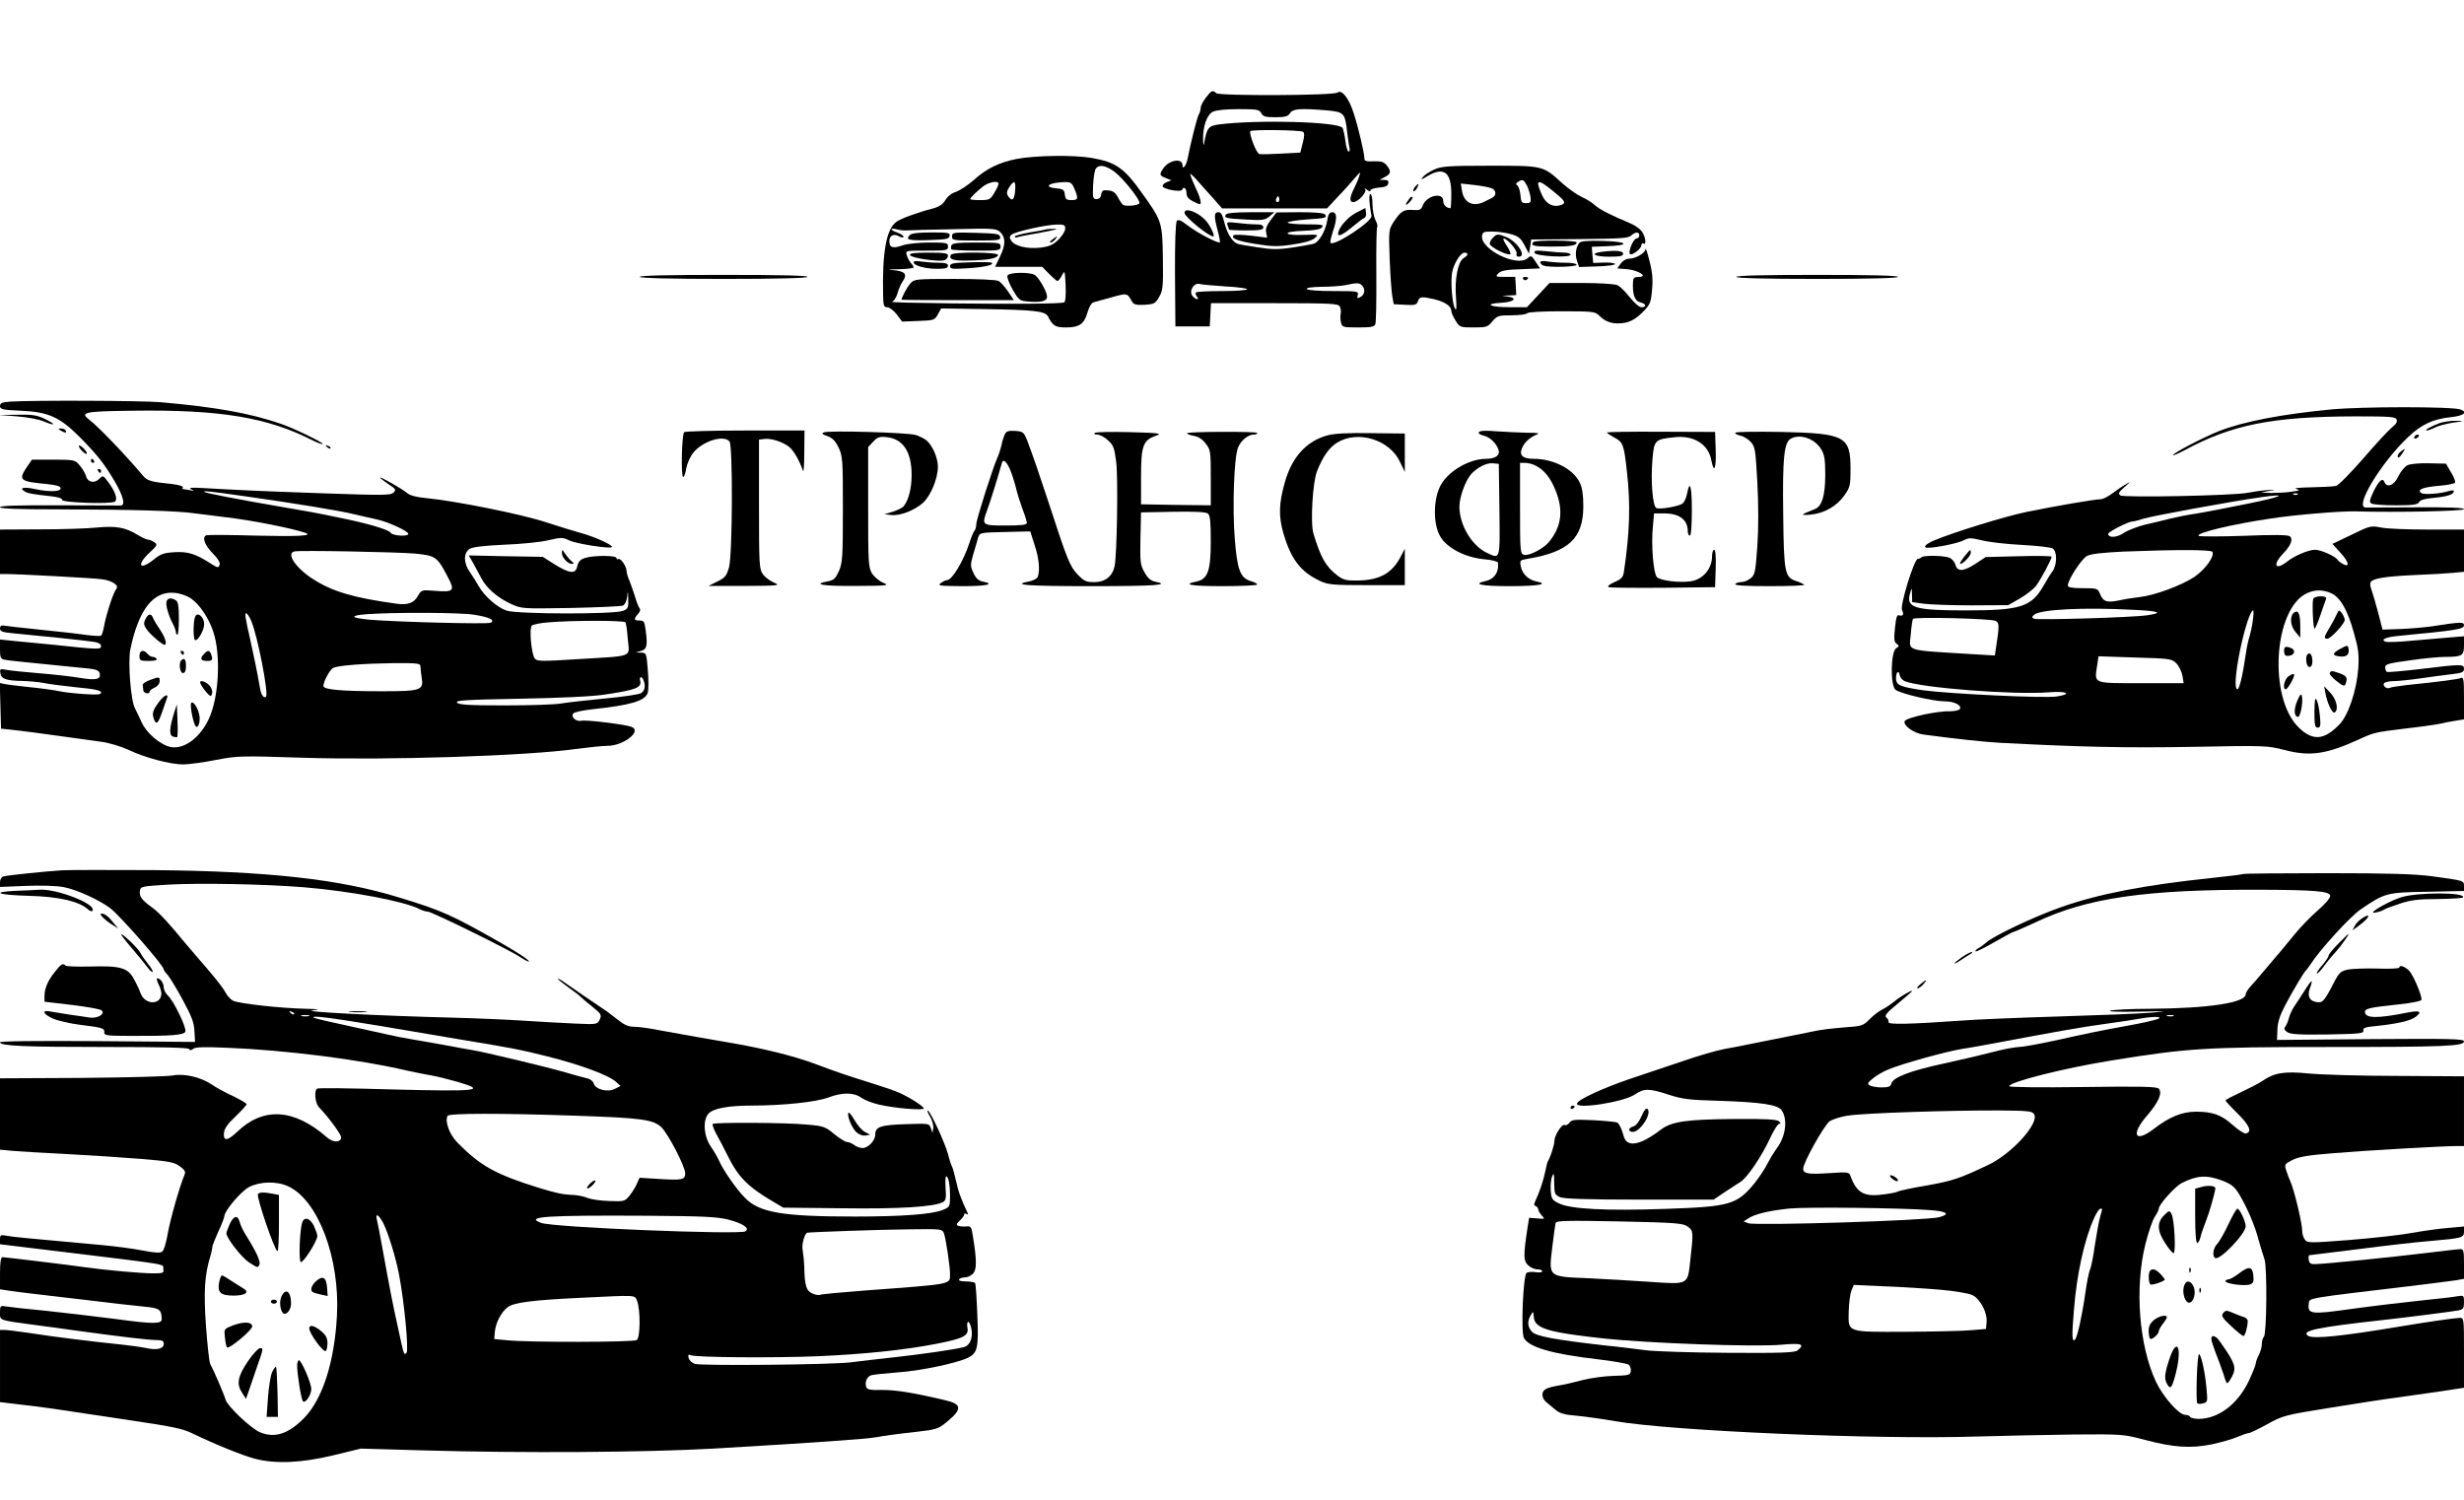 <?xml version="1.0" standalone="no"?>
<!DOCTYPE svg PUBLIC "-//W3C//DTD SVG 20010904//EN"
 "http://www.w3.org/TR/2001/REC-SVG-20010904/DTD/svg10.dtd">
<svg version="1.0" xmlns="http://www.w3.org/2000/svg"
 width="1219pt" height="742pt" viewBox="0 0 1219 742"
 preserveAspectRatio="xMidYMid meet">

<g transform="translate(0,742) scale(0.1,-0.1)"
fill="#000000" stroke="none">
<path d="M5966 6937 c-15 -19 -26 -41 -26 -51 0 -9 -4 -24 -10 -34 -8 -15 -38
-132 -55 -219 -7 -34 -25 -55 -25 -30 0 36 -66 26 -94 -15 -22 -31 -20 -37 12
-49 l27 -11 -23 -9 c-13 -5 -22 -15 -20 -21 5 -15 91 -30 96 -17 7 19 22 8 22
-16 0 -17 9 -29 30 -40 16 -8 31 -15 35 -15 12 0 3 34 -24 90 -15 33 -25 60
-22 60 3 0 23 -19 43 -43 20 -23 54 -61 76 -85 l38 -43 260 0 259 0 55 59 c31
32 68 74 84 93 26 30 28 31 21 9 -4 -14 -16 -42 -26 -62 -23 -45 -24 -68 -4
-68 23 0 68 48 59 63 -5 8 -2 7 9 -2 10 -8 17 -9 17 -3 0 6 19 12 42 14 31 2
44 8 46 21 3 12 -3 17 -20 17 l-23 0 24 13 c32 16 35 29 13 57 -15 19 -28 23
-65 22 -37 -2 -47 1 -47 14 0 26 -30 153 -53 224 -24 75 -59 119 -80 102 -18
-15 -586 -17 -600 -3 -17 17 -24 14 -51 -22z m274 -77 c9 -17 21 -20 70 -20
49 0 62 4 72 20 14 22 48 25 181 14 87 -8 91 -12 102 -110 4 -32 9 -67 11 -76
3 -10 1 -18 -4 -18 -5 0 -13 24 -16 53 -4 29 -10 57 -14 64 -19 31 -421 42
-614 17 -50 -7 -58 -18 -71 -94 -2 -14 -5 -5 -5 20 -1 66 19 122 48 137 15 8
66 13 127 13 92 0 103 -2 113 -20z m206 -92 c8 -5 8 -21 -1 -55 l-12 -48 -94
-5 c-52 -3 -101 -4 -109 -2 -14 3 -52 100 -44 113 5 9 246 6 260 -3z m-120
-345 c-10 -10 -19 5 -10 18 6 11 8 11 12 0 2 -7 1 -15 -2 -18z"/>
<path d="M5031 6634 c-90 -18 -151 -48 -216 -107 -28 -24 -66 -49 -85 -56 -21
-6 -43 -23 -53 -41 -12 -20 -31 -33 -60 -41 -81 -21 -160 -50 -183 -67 -49
-36 -70 -150 -65 -364 1 -50 4 -58 20 -58 11 0 32 -16 47 -35 l27 -36 80 3
c78 3 81 4 97 33 l16 29 200 -3 c264 -4 315 -10 329 -37 23 -46 36 -54 89 -54
65 0 90 17 106 74 7 25 20 48 29 50 9 3 50 14 90 25 79 22 77 22 102 -22 8
-14 21 -17 62 -15 46 3 53 6 71 38 19 32 21 50 19 192 -2 177 -5 186 -102 321
-90 127 -131 155 -252 176 -89 15 -277 12 -368 -5z m483 -64 c43 -33 128 -139
123 -155 -4 -12 -68 -18 -82 -8 -5 5 -17 22 -25 38 -12 22 -24 31 -47 33 -26
3 -32 -1 -35 -20 -2 -15 -10 -23 -23 -23 -18 0 -20 6 -17 70 2 38 8 76 14 82
17 21 50 14 92 -17z m-574 -59 c0 -6 -9 -26 -21 -45 -19 -33 -24 -36 -70 -36
-27 0 -49 2 -49 5 0 7 29 35 64 63 29 22 76 30 76 13z m82 -36 c-4 -46 -16
-54 -36 -23 -7 12 -5 23 7 42 25 38 33 32 29 -19z m294 10 c20 -48 18 -55 -15
-55 -25 0 -30 4 -33 28 -3 23 -8 27 -40 30 -68 6 -42 28 35 31 34 1 39 -2 53
-34z m-46 -196 c0 -12 -15 -36 -33 -54 -26 -26 -44 -34 -88 -40 -65 -8 -129 7
-146 34 -10 15 -9 22 1 30 18 15 170 49 224 50 36 1 42 -2 42 -20z m-785 -9
c11 1 115 4 232 6 203 5 213 4 233 -16 26 -26 25 -64 -4 -122 l-23 -48 116 0
117 0 34 -35 c19 -19 37 -35 42 -35 4 0 14 12 22 28 14 26 14 24 18 -52 2 -46
-1 -80 -7 -82 -18 -7 -237 -9 -555 -5 -173 2 -307 5 -298 8 10 2 22 21 28 41
5 20 17 47 26 60 24 34 12 50 -43 55 -37 3 -32 4 25 5 39 1 72 5 72 9 0 3 -6
14 -14 22 -7 9 -17 26 -20 39 -7 22 -7 22 98 22 99 0 106 1 106 20 0 19 -7 20
-92 20 -53 0 -110 -6 -133 -14 -48 -17 -65 -11 -65 20 0 29 21 40 49 24 12 -6
21 -7 21 -1 0 5 -13 14 -30 20 -38 13 -40 26 -2 16 15 -4 36 -6 47 -5z"/>
<path d="M5175 6285 c-5 -2 -43 -9 -82 -15 -40 -7 -73 -16 -73 -21 0 -4 7 -6
15 -2 9 3 62 13 118 23 56 10 86 18 67 18 -19 0 -39 -1 -45 -3z"/>
<path d="M5206 6235 c-11 -8 -15 -15 -9 -15 6 0 16 7 23 15 16 19 11 19 -14 0z"/>
<path d="M4502 6258 c-24 -24 -10 -29 90 -26 89 3 103 5 106 21 3 15 -6 17
-90 17 -60 0 -98 -4 -106 -12z"/>
<path d="M4710 6250 c0 -19 6 -20 121 -20 109 0 120 2 117 18 -3 15 -18 17
-121 20 -112 3 -117 2 -117 -18z"/>
<path d="M4707 6206 c-3 -8 -3 -17 0 -20 4 -3 60 -6 125 -6 111 0 118 1 118
20 0 19 -7 20 -119 20 -93 0 -120 -3 -124 -14z"/>
<path d="M4502 6158 c5 -15 147 -35 172 -25 9 4 16 13 16 22 0 12 -16 15 -96
15 -72 0 -95 -3 -92 -12z"/>
<path d="M4705 6160 c-14 -23 10 -31 87 -29 96 2 140 10 146 27 5 15 -223 17
-233 2z"/>
<path d="M4520 6122 c0 -16 58 -32 116 -32 41 0 54 4 54 15 0 11 -12 15 -47
15 -27 0 -65 3 -85 6 -24 4 -38 3 -38 -4z"/>
<path d="M4798 6122 c-82 -2 -98 -5 -98 -19 0 -14 11 -15 90 -10 82 5 136 18
114 28 -5 2 -53 3 -106 1z"/>
<path d="M4984 6056 c-3 -8 9 -39 26 -69 28 -49 35 -55 68 -58 70 -7 102 0
102 23 0 23 -35 86 -58 106 -22 17 -131 16 -138 -2z"/>
<path d="M4504 6018 c-16 -18 -44 -70 -44 -81 0 -1 125 -2 278 -2 l278 0 -29
43 c-16 23 -37 47 -47 52 -11 6 -105 10 -218 10 -193 0 -199 -1 -218 -22z"/>
<path d="M7095 6581 c-22 -10 -47 -26 -55 -36 -13 -16 -10 -16 21 3 81 49 119
21 119 -86 0 -40 -2 -72 -4 -72 -20 0 -36 16 -36 36 0 45 -82 27 -101 -22 -8
-22 -15 -25 -47 -23 -47 4 -62 -6 -96 -57 -26 -41 -26 -41 -21 -185 3 -79 9
-162 13 -184 l7 -40 57 -3 c49 -3 57 0 63 18 7 23 18 24 83 9 51 -13 82 -34
82 -57 0 -8 9 -30 21 -48 20 -33 22 -34 89 -34 64 0 70 2 93 30 24 28 30 30
96 30 38 0 73 5 76 10 4 6 72 10 171 10 149 0 166 -2 183 -19 29 -29 56 -41
95 -41 51 0 84 16 126 59 33 34 38 45 43 107 5 51 2 88 -13 144 -10 41 -19 67
-19 58 -1 -20 -49 -48 -83 -48 -13 0 -31 -11 -40 -24 l-17 -24 50 -4 c57 -6
105 -38 56 -38 -21 0 -27 -5 -28 -22 -4 -64 8 -97 36 -104 30 -7 33 -24 6 -24
-12 0 -35 21 -58 49 -21 27 -48 54 -61 60 -13 6 -88 11 -180 11 l-156 0 -56
-60 -56 -60 -86 0 c-98 0 -130 17 -42 22 64 3 85 24 32 31 -33 4 -33 4 5 5
l38 2 -2 45 -3 45 -50 0 c-48 0 -49 1 -33 18 14 13 39 18 112 20 l94 4 -22 33
c-20 31 -23 32 -39 18 -52 -47 -236 44 -226 111 3 18 10 21 53 20 28 0 69 -6
92 -13 35 -10 47 -20 65 -54 l22 -42 6 35 5 35 239 2 c199 2 241 4 255 17 22
20 41 20 41 1 0 -8 -6 -15 -14 -15 -15 0 -43 -67 -32 -77 9 -9 56 26 56 43 0
8 5 12 10 9 18 -11 10 39 -10 63 -10 12 -36 30 -57 38 -98 41 -150 68 -173 89
-14 13 -43 31 -64 40 -22 10 -67 41 -99 70 -94 86 -92 85 -359 85 -204 0 -238
-3 -273 -19z m459 -79 c8 -16 16 -42 18 -58 3 -25 0 -29 -22 -29 -22 0 -25 5
-28 40 -2 22 -9 43 -15 47 -9 6 -8 11 3 18 23 15 28 12 44 -18z m130 -28 c61
-49 66 -59 37 -69 -39 -12 -72 6 -92 49 -36 80 -24 85 55 20z m-306 15 c26
-10 27 -37 2 -49 -8 -4 -25 -12 -37 -18 -54 -28 -101 -5 -110 53 l-6 37 64 -7
c35 -4 74 -11 87 -16z m-118 -327 c0 -4 -8 -12 -19 -19 -28 -17 -45 -103 -38
-192 4 -56 3 -71 -5 -57 -14 24 -22 134 -14 178 8 44 42 98 61 98 8 0 15 -3
15 -8z"/>
<path d="M7000 6495 c-7 -9 -10 -18 -7 -21 3 -3 10 4 17 15 13 25 8 27 -10 6z"/>
<path d="M6776 6413 c3 -27 7 -53 9 -60 9 -27 -194 -159 -203 -133 -2 5 4 29
12 55 22 63 21 95 -3 95 -14 0 -20 -10 -25 -42 -8 -49 -39 -103 -64 -113 -9
-3 -56 -12 -104 -19 -72 -11 -104 -11 -175 0 -49 7 -95 15 -103 19 -25 10 -50
52 -63 105 -9 37 -16 50 -29 50 -22 0 -23 -18 -4 -90 8 -30 13 -57 11 -59 -8
-7 -112 47 -157 82 -35 27 -49 33 -56 24 -6 -7 -10 -111 -9 -267 l2 -255 85 0
85 0 3 58 3 57 314 0 c281 0 315 -2 323 -16 5 -9 7 -25 5 -35 -3 -10 -2 -30 1
-44 6 -24 9 -25 85 -25 64 0 80 3 85 16 4 9 6 120 5 246 -1 126 1 232 4 235 4
3 0 18 -8 34 -8 15 -15 51 -15 79 0 27 -4 50 -10 50 -6 0 -7 -19 -4 -47z
m-713 -410 c59 -3 107 -10 107 -14 0 -5 -55 -9 -123 -9 -68 0 -127 -3 -130 -7
-4 -3 -2 -12 4 -20 7 -8 8 -13 1 -13 -5 0 -15 7 -22 15 -20 24 6 68 35 60 11
-3 68 -8 128 -12z m675 5 c18 -18 14 -46 -7 -57 -16 -9 -18 -8 -14 9 5 19 0
20 -120 20 -73 0 -128 4 -132 10 -4 6 23 10 72 11 43 0 96 4 118 8 58 13 70
12 83 -1z"/>
<path d="M6973 6438 c-23 -30 -24 -41 -2 -21 12 12 20 25 17 28 -3 3 -10 0
-15 -7z"/>
<path d="M6710 6368 c-43 -22 -90 -76 -90 -105 0 -17 29 -1 81 43 20 17 42 33
49 36 6 2 10 14 8 26 l-3 23 -45 -23z"/>
<path d="M5860 6367 c0 -19 117 -115 142 -117 11 0 -13 52 -36 78 -38 43 -106
68 -106 39z"/>
<path d="M6065 6359 c-11 -17 -1 -20 97 -25 83 -5 96 -3 118 15 l25 21 -117 0
c-72 0 -119 -4 -123 -11z"/>
<path d="M6287 6332 c-20 -26 -27 -45 -23 -62 l5 -26 -80 10 c-44 5 -82 6 -86
2 -15 -15 20 -29 109 -43 79 -13 108 -14 181 -3 58 8 95 19 110 31 22 19 22
19 -53 17 -43 -2 -77 1 -80 7 -3 6 26 11 77 13 56 2 85 7 93 17 11 13 0 15
-79 15 -50 0 -91 4 -91 9 0 4 41 11 92 15 97 6 104 8 93 25 -4 7 -51 11 -123
11 l-117 -1 -28 -37z"/>
<path d="M6073 6306 c4 -10 7 -20 7 -22 0 -2 38 -4 85 -4 69 0 85 3 85 15 0
11 -11 15 -37 15 -21 0 -62 3 -92 7 -49 6 -54 4 -48 -11z"/>
<path d="M7386 6244 c-9 -8 -16 -22 -16 -30 0 -15 83 -58 101 -52 5 2 -2 20
-16 41 -14 20 -21 37 -16 37 18 0 70 -61 64 -75 -3 -9 1 -15 11 -15 40 0 -6
73 -60 96 -42 18 -49 18 -68 -2z"/>
<path d="M7587 6223 c-19 -18 1 -23 87 -23 96 0 126 5 126 21 0 10 -203 12
-213 2z"/>
<path d="M7813 6218 c-17 -22 -22 -58 -11 -89 l10 -30 92 3 c51 2 89 7 86 12
-3 5 -28 8 -56 7 l-52 -2 -4 40 -3 40 77 3 c118 4 101 23 -23 26 -77 2 -109
-1 -116 -10z"/>
<path d="M7592 6169 c6 -17 178 -26 178 -9 0 5 -13 10 -29 10 -15 0 -56 3 -91
7 -51 5 -62 4 -58 -8z"/>
<path d="M7918 6173 c-54 -8 -27 -23 42 -23 56 0 70 3 70 15 0 15 -44 18 -112
8z"/>
<path d="M7620 6122 c0 -5 7 -13 16 -16 26 -10 164 -7 164 4 0 6 -24 10 -52
10 -29 0 -70 3 -90 6 -23 4 -38 3 -38 -4z"/>
<path d="M3165 6050 c4 -6 153 -10 415 -10 262 0 411 4 415 10 4 7 -137 10
-415 10 -278 0 -419 -3 -415 -10z"/>
<path d="M8590 6050 c0 -6 140 -10 400 -10 260 0 400 4 400 10 0 7 -140 10
-400 10 -260 0 -400 -3 -400 -10z"/>
<path d="M7535 6040 c4 -6 11 -8 16 -5 14 9 11 15 -7 15 -8 0 -12 -5 -9 -10z"/>
<path d="M52 5433 c-42 -3 -52 -7 -52 -22 0 -16 12 -19 103 -23 136 -6 192
-31 291 -130 86 -87 123 -133 176 -224 40 -69 51 -114 28 -115 -7 0 -145 0
-305 1 -199 1 -293 -2 -293 -9 0 -8 93 -11 288 -11 368 -1 589 -7 677 -20 39
-5 111 -14 160 -20 125 -15 317 -53 385 -76 43 -15 -35 -19 -245 -14 -126 4
-236 4 -243 2 -24 -8 -11 -47 29 -88 28 -29 40 -48 35 -59 -5 -15 -9 -15 -39
4 -78 51 -117 63 -183 59 -53 -3 -70 -9 -103 -36 -71 -57 -88 -28 -20 35 37
34 39 38 23 50 -10 7 -24 13 -31 13 -7 0 -30 10 -51 23 -61 38 -108 46 -202
37 -47 -5 -174 -9 -282 -9 l-198 -1 0 -110 0 -110 29 0 c60 0 437 -20 476 -26
22 -2 49 -12 60 -20 17 -13 18 -17 6 -35 -16 -27 -46 -122 -56 -176 -4 -24
-11 -45 -15 -48 -5 -3 -39 -1 -77 4 -37 6 -140 17 -228 26 -88 9 -168 18 -178
20 -11 2 -17 -3 -17 -15 0 -14 12 -18 63 -23 119 -11 372 -37 404 -43 21 -3
33 -11 33 -21 0 -17 -11 -17 -245 8 -55 5 -135 13 -177 17 l-78 8 0 -48 c0
-41 3 -48 22 -52 20 -4 89 -11 410 -43 44 -4 57 -10 61 -24 8 -30 -18 -36 -96
-23 -40 7 -130 17 -202 23 -72 6 -145 13 -163 17 -31 6 -34 5 -30 -17 4 -28
29 -37 110 -38 31 -1 79 -5 105 -10 26 -6 101 -15 166 -22 86 -8 117 -15 117
-25 0 -11 -17 -12 -82 -8 -46 3 -101 9 -123 14 -22 5 -87 14 -145 20 -58 6
-115 13 -128 16 l-23 5 3 -113 3 -113 65 -7 c36 -4 133 -16 215 -28 83 -11
180 -25 217 -30 37 -5 97 -23 134 -40 82 -39 203 -71 269 -72 28 0 101 10 162
22 109 21 123 21 435 11 423 -13 1103 9 1352 44 60 8 128 15 151 15 80 0 173
73 119 94 -31 12 -226 36 -248 30 -27 -6 -55 21 -39 37 6 6 48 15 94 20 189
20 259 41 273 80 5 14 5 65 1 112 -7 85 -7 87 -33 88 l-27 1 25 7 c30 8 34 26
25 97 -6 49 -9 54 -31 54 -28 0 -30 7 -8 32 11 12 14 22 7 30 -5 7 -15 33 -22
58 -8 25 -20 59 -27 77 -8 17 -14 38 -14 47 0 23 -30 67 -41 60 -5 -3 -9 0 -9
5 0 14 -117 14 -157 0 -22 -7 -32 -18 -37 -40 -8 -40 -36 -38 -111 8 l-60 38
-183 3 -183 4 22 -38 c12 -22 30 -56 41 -76 26 -49 79 -95 146 -126 53 -24 55
-24 295 -20 133 3 250 8 259 12 10 5 18 22 21 44 3 33 4 31 5 -11 2 -43 -1
-49 -25 -59 -42 -18 -526 -17 -577 1 -47 16 -110 72 -137 120 -11 20 -31 51
-44 70 -32 44 -33 95 -2 115 15 10 69 16 172 21 83 3 181 13 218 22 64 15 71
15 104 -1 36 -17 200 -42 210 -33 9 9 -88 53 -157 71 -36 10 -110 33 -165 51
-120 40 -446 106 -600 121 -45 4 -77 13 -90 24 -23 20 -135 84 -135 77 0 -2
19 -17 41 -32 37 -24 40 -28 26 -42 -14 -14 -51 -14 -339 -4 -325 11 -441 17
-598 26 -62 4 -80 2 -65 -5 18 -9 17 -10 -5 -5 -14 2 -29 5 -33 5 -5 0 -6 4
-2 9 3 5 -21 12 -52 16 -108 11 -124 16 -146 42 -89 105 -217 239 -265 276
-48 37 -27 42 214 45 435 6 668 -33 893 -148 24 -12 45 -19 48 -17 6 6 -147
80 -207 100 -154 53 -323 83 -595 107 -95 8 -632 10 -743 3z m1158 -468 c247
-35 475 -72 545 -90 33 -8 83 -19 110 -25 56 -12 155 -58 155 -71 0 -15 -78
-10 -87 5 -9 16 -119 48 -265 77 -111 23 -133 27 -308 57 -175 30 -345 63
-349 68 -8 7 22 4 199 -21z m845 -284 c101 -10 109 -16 162 -119 35 -65 27
-73 -66 -65 -65 5 -66 5 -84 -26 -20 -35 -49 -45 -104 -38 -212 29 -319 60
-416 123 -85 55 -133 127 -90 136 31 6 508 -3 598 -11z m-1110 -222 c42 -29
87 -95 110 -164 39 -116 28 -326 -22 -432 -44 -94 -122 -151 -188 -139 -51 10
-122 70 -145 124 -12 26 -26 56 -32 67 -21 37 -36 230 -23 293 41 196 113 288
217 279 28 -2 62 -14 83 -28z m299 -114 c31 -74 86 -359 72 -372 -10 -10 -24
9 -29 39 -13 76 -36 187 -50 248 -24 104 -28 132 -17 125 6 -4 17 -22 24 -40z
m1099 34 c78 -12 109 -27 84 -40 -13 -8 -473 4 -598 15 -94 9 -102 20 -19 27
138 10 460 9 533 -2z m751 -38 c4 -5 9 -43 12 -85 8 -90 34 -80 -245 -97 -188
-12 -205 -11 -216 4 -16 23 -28 148 -14 162 5 5 42 13 82 16 119 10 375 10
381 0z m-1014 -218 c0 -10 3 -34 6 -54 11 -64 -3 -69 -195 -69 -204 0 -291 8
-291 26 0 23 33 83 49 90 27 12 150 21 294 23 124 1 137 -1 137 -16z m1104
-69 c11 -29 6 -53 -14 -64 -11 -6 -91 -18 -178 -26 -86 -8 -182 -19 -213 -24
-30 -6 -157 -10 -281 -10 -179 0 -228 3 -237 14 -9 11 40 14 311 19 207 4 359
11 423 21 153 23 180 34 172 68 -6 22 9 24 17 2z"/>
<path d="M824 4445 c-6 -15 9 -70 32 -113 8 -15 14 -33 14 -39 0 -7 3 -13 8
-13 4 0 7 36 7 80 0 61 -4 83 -15 90 -22 14 -40 12 -46 -5z"/>
<path d="M719 4356 c-9 -18 -8 -29 6 -49 16 -24 77 -77 89 -77 14 0 4 36 -22
74 -15 22 -31 49 -35 59 -9 24 -25 21 -38 -7z"/>
<path d="M965 4368 c-10 -28 -9 -111 0 -115 14 -5 45 49 45 79 0 37 -35 64
-45 36z"/>
<path d="M690 4175 c0 -23 4 -25 46 -25 27 0 43 4 39 10 -3 6 -12 10 -19 10
-8 0 -19 7 -26 15 -19 23 -40 18 -40 -10z"/>
<path d="M895 4190 c3 -5 8 -10 11 -10 2 0 4 5 4 10 0 6 -5 10 -11 10 -5 0 -7
-4 -4 -10z"/>
<path d="M1007 4182 c-20 -22 -13 -32 20 -32 24 0 27 7 17 34 -8 21 -17 20
-37 -2z"/>
<path d="M897 4153 c-14 -13 -7 -63 8 -63 10 0 15 11 15 35 0 33 -8 43 -23 28z"/>
<path d="M740 4055 c-19 -7 -35 -18 -34 -24 1 -6 2 -18 3 -26 1 -15 31 -22 31
-7 0 5 11 14 25 20 15 7 25 20 25 32 0 22 -1 23 -50 5z"/>
<path d="M990 4044 c0 -13 47 -73 53 -67 13 12 7 40 -11 56 -18 16 -42 23 -42
11z"/>
<path d="M787 3948 c-32 -43 -36 -58 -25 -87 11 -30 21 -20 41 39 9 25 18 53
22 63 12 29 -12 19 -38 -15z"/>
<path d="M946 3942 c-8 -13 12 -110 24 -117 13 -8 23 33 15 62 -8 35 -31 67
-39 55z"/>
<path d="M862 3895 c-24 -77 -26 -111 -7 -119 10 -3 20 -5 22 -2 2 2 3 39 1
82 l-3 79 -13 -40z"/>
<path d="M11530 5394 c-241 -23 -434 -60 -555 -108 -79 -32 -225 -108 -225
-118 0 -3 25 7 55 23 236 128 435 168 848 169 173 0 198 -2 204 -16 4 -11 -4
-24 -25 -40 -16 -13 -80 -82 -141 -153 -62 -71 -122 -132 -134 -135 -12 -3
-67 -6 -122 -7 -58 -1 -90 -4 -75 -8 21 -6 18 -8 -24 -14 -27 -4 -72 -6 -100
-6 l-51 2 40 8 c38 7 37 7 -10 4 -27 -2 -70 -8 -95 -13 -66 -14 -612 -25 -630
-13 -12 9 -9 15 20 41 33 29 33 30 5 13 -16 -9 -46 -30 -66 -45 -20 -15 -46
-28 -57 -28 -28 0 -221 -33 -367 -63 -107 -22 -359 -100 -457 -141 -42 -18
-58 -36 -31 -36 42 0 148 22 176 36 26 14 36 14 91 1 33 -9 123 -19 198 -23
78 -4 145 -12 154 -18 22 -17 21 -80 -2 -113 -11 -14 -29 -45 -42 -67 -61
-109 -114 -126 -387 -126 -256 0 -297 13 -275 86 8 29 8 29 9 -8 l1 -37 58 -8
c31 -4 138 -8 237 -8 l180 1 58 33 c31 18 68 47 81 64 23 32 76 130 76 143 0
3 -73 5 -163 2 l-163 -4 -49 -32 c-60 -40 -92 -42 -101 -6 -4 14 -17 30 -31
35 -29 11 -127 12 -137 2 -4 -5 -12 -8 -18 -8 -18 0 -90 -233 -78 -254 11 -21
4 -32 -15 -25 -10 4 -15 -12 -20 -62 -6 -55 -5 -69 8 -79 14 -10 14 -12 -2
-22 -27 -17 -30 -182 -4 -205 22 -19 187 -58 245 -58 47 0 85 -20 74 -38 -4
-6 -26 -11 -49 -11 -65 2 -218 -32 -224 -49 -9 -21 46 -60 92 -66 172 -23 295
-36 380 -41 400 -21 627 -26 955 -20 356 7 367 6 450 -15 128 -34 210 -22 375
54 70 32 74 33 220 51 72 8 150 19 175 24 25 6 62 13 83 16 l37 6 0 106 c0 96
-2 105 -17 98 -17 -6 -105 -18 -264 -34 -42 -5 -81 -11 -86 -14 -13 -8 -37 9
-29 22 4 6 24 11 45 11 21 0 82 6 137 14 54 8 125 17 157 21 47 5 57 10 57 26
0 24 -13 24 -215 -1 -87 -10 -162 -17 -167 -14 -4 3 -8 13 -8 23 0 15 19 20
123 34 67 10 145 17 172 17 86 0 95 6 95 57 l0 45 -62 -5 c-35 -3 -119 -10
-187 -16 -69 -7 -131 -9 -138 -6 -29 10 -1 23 64 29 290 28 323 33 323 53 0
17 -19 16 -160 -6 -36 -5 -105 -11 -154 -13 l-89 -3 -22 85 c-12 47 -27 96
-32 110 -6 14 -8 31 -6 37 7 21 70 31 218 38 77 3 164 8 193 11 l52 5 0 105 0
104 -179 0 c-98 0 -202 4 -231 10 -51 10 -55 9 -147 -36 l-94 -45 41 -45 c41
-45 47 -74 10 -54 -10 6 -22 15 -25 20 -11 18 -83 50 -112 50 -32 0 -103 -30
-140 -60 -57 -44 -71 -15 -19 40 40 41 52 73 34 87 -9 7 -84 8 -228 2 -118 -4
-219 -4 -223 0 -14 14 164 57 353 85 121 19 352 38 425 36 193 -6 535 1 535
11 0 7 -76 10 -237 9 -131 -1 -244 -1 -250 -1 -56 3 76 221 210 348 66 63 124
90 212 99 64 7 86 24 48 38 -39 15 -489 15 -643 0z m-163 -420 c-3 -3 -12 -4
-19 -1 -8 3 -5 6 6 6 11 1 17 -2 13 -5z m-242 -45 c-104 -21 -221 -44 -260
-50 -38 -5 -95 -17 -125 -24 -30 -8 -86 -21 -125 -30 -38 -9 -87 -28 -107 -41
-34 -24 -78 -27 -78 -5 0 10 100 61 120 61 8 0 33 7 55 14 35 12 443 87 580
106 140 20 108 3 -60 -31z m-180 -239 c13 -21 -35 -88 -90 -125 -64 -42 -196
-91 -270 -99 -27 -3 -72 -10 -99 -16 -62 -13 -81 -7 -96 30 -12 29 -14 30 -86
30 -53 0 -74 4 -74 13 0 28 68 133 96 147 20 10 77 16 179 21 257 10 433 10
440 -1z m586 -204 c46 -20 82 -81 114 -196 23 -80 26 -107 22 -176 -8 -110
-49 -233 -94 -279 -75 -77 -131 -82 -200 -15 -153 147 -125 592 42 666 39 17
75 17 116 0z m-979 -83 c131 -6 154 -15 71 -27 -75 -11 -546 -25 -561 -17 -11
6 -10 10 2 20 31 26 246 37 488 24z m593 -55 c-4 -29 -12 -64 -16 -77 -5 -13
-14 -53 -19 -90 -15 -103 -31 -171 -41 -171 -16 0 -10 82 15 202 22 104 50
188 63 188 3 0 2 -24 -2 -52z m-1272 0 c18 -9 19 -23 1 -137 l-5 -34 -102 6
c-353 22 -321 12 -314 98 3 38 8 73 11 77 6 11 387 2 409 -10z m894 -210 c13
-13 26 -41 30 -61 l6 -37 -211 0 c-240 0 -231 -4 -217 87 l7 46 180 -6 c174
-5 182 -6 205 -29z m-1344 -88 c80 -33 539 -69 715 -55 89 7 116 -9 36 -21
-63 -9 -528 13 -661 31 -114 17 -133 25 -133 60 0 30 14 42 18 15 2 -11 13
-25 25 -30z"/>
<path d="M11444 4457 c-6 -17 -1 -147 7 -147 3 0 16 30 29 68 13 37 25 73 28
80 6 16 -57 16 -64 -1z"/>
<path d="M11352 4391 c-25 -15 -23 -64 3 -96 l25 -30 0 55 c0 60 -9 83 -28 71z"/>
<path d="M11560 4380 c-6 -14 -22 -43 -35 -65 -28 -46 -30 -55 -11 -55 17 0
86 75 86 93 0 7 -6 22 -14 33 -14 18 -15 18 -26 -6z"/>
<path d="M11580 4211 c-44 -23 -44 -35 -2 -39 33 -3 47 11 40 43 -3 13 -7 13
-38 -4z"/>
<path d="M11300 4202 c0 -25 7 -31 31 -25 23 6 25 28 3 37 -26 10 -34 7 -34
-12z"/>
<path d="M11416 4183 c-13 -13 -6 -63 9 -63 10 0 15 10 15 29 0 30 -12 46 -24
34z"/>
<path d="M11526 4091 c-4 -5 11 -23 33 -40 32 -26 40 -28 45 -15 11 30 6 40
-27 52 -40 14 -44 15 -51 3z"/>
<path d="M11322 4074 c-21 -14 -31 -64 -14 -64 11 0 48 67 41 74 -3 3 -15 -1
-27 -10z"/>
<path d="M11504 3993 c8 -49 34 -105 46 -98 21 13 10 64 -21 97 l-31 33 6 -32z"/>
<path d="M11366 3955 c-18 -43 -18 -76 1 -82 13 -5 28 71 21 103 -3 14 -9 9
-22 -21z"/>
<path d="M11450 3898 c0 -66 3 -78 16 -78 14 0 16 9 11 59 -3 33 -10 67 -16
78 -8 14 -10 1 -11 -59z"/>
<path d="M85 5360 c50 -4 108 -15 129 -24 59 -25 67 -18 11 10 -42 20 -64 24
-140 22 l-90 -1 90 -7z"/>
<path d="M12070 5327 c-43 -16 -79 -36 -64 -37 6 0 25 7 41 15 17 9 57 19 90
24 57 8 57 9 13 9 -25 1 -61 -5 -80 -11z"/>
<path d="M300 5290 c20 -13 33 -13 25 0 -3 6 -14 10 -23 10 -15 0 -15 -2 -2
-10z"/>
<path d="M3385 5282 c-12 -9 -17 -222 -5 -222 5 0 11 19 15 42 4 24 19 58 34
77 44 57 151 92 180 57 17 -20 15 -555 -2 -621 -12 -44 -19 -53 -58 -72 l-44
-22 180 0 c168 1 178 2 145 16 -19 8 -44 26 -55 41 -19 26 -20 43 -20 347 l0
320 25 3 c33 5 91 -13 124 -39 22 -18 48 -61 69 -119 3 -8 6 33 6 93 l1 107
-292 0 c-161 0 -297 -4 -303 -8z"/>
<path d="M4077 5281 c-14 -5 -11 -9 17 -19 25 -9 39 -24 55 -57 20 -42 21 -62
21 -304 0 -234 -2 -264 -19 -305 -17 -38 -25 -46 -55 -52 -81 -15 -26 -24 137
-23 161 1 170 2 136 16 -19 8 -44 29 -55 46 -18 30 -19 54 -19 329 l0 296 25
27 c22 23 31 26 68 22 80 -9 122 -73 122 -186 0 -67 -15 -126 -39 -155 -7 -9
-32 -21 -55 -28 l-41 -12 34 -4 c44 -5 114 22 157 60 38 34 74 120 74 179 0
43 -26 104 -56 130 -11 9 -35 21 -54 27 -39 12 -425 23 -453 13z"/>
<path d="M4972 5273 c-5 -10 -13 -34 -17 -53 -4 -19 -13 -48 -21 -65 -24 -55
-104 -306 -104 -328 0 -13 -4 -27 -9 -33 -5 -5 -16 -32 -25 -60 -29 -89 -86
-184 -110 -184 -7 0 -21 -7 -32 -15 -17 -13 -6 -14 109 -15 119 0 163 10 98
23 -20 4 -33 16 -45 42 -16 34 -16 40 -1 93 10 31 20 68 24 82 8 25 9 25 133
28 l125 3 21 -66 c22 -64 28 -128 16 -159 -3 -8 -21 -18 -40 -22 -96 -18 -17
-24 306 -24 317 0 398 6 312 23 -19 4 -35 18 -50 46 -21 36 -22 51 -20 168 l3
128 159 3 c108 2 163 -1 172 -9 11 -9 14 -42 14 -138 0 -145 -15 -186 -70
-198 -75 -15 -28 -23 129 -23 94 0 171 4 171 8 0 4 -14 12 -32 17 -52 16 -67
54 -79 206 -13 156 -4 407 16 455 14 35 50 64 77 64 10 0 18 3 18 8 0 8 -338
7 -347 -1 -3 -3 11 -9 31 -13 25 -4 45 -17 61 -39 24 -30 25 -39 25 -169 l0
-136 -172 2 -173 3 0 137 c0 154 10 181 76 203 30 11 13 13 -131 17 -91 2
-169 1 -174 -4 -6 -4 -1 -8 12 -8 12 0 36 -12 53 -28 27 -24 32 -37 41 -107
10 -80 4 -464 -8 -517 -11 -50 -47 -78 -100 -78 -42 0 -51 5 -83 38 -38 40
-50 69 -147 367 -46 139 -70 210 -102 295 -17 42 -20 45 -59 48 -32 2 -44 -1
-51 -15z m22 -169 c9 -20 23 -62 31 -93 7 -31 23 -81 34 -111 12 -30 21 -60
21 -67 0 -10 -27 -13 -105 -13 -118 0 -119 1 -91 77 12 31 58 178 72 231 6 22
20 13 38 -24z"/>
<path d="M7316 5282 c-3 -6 6 -13 23 -17 32 -7 65 -39 75 -72 8 -26 -17 -43
-62 -43 -89 0 -200 -69 -231 -144 -31 -71 -29 -181 3 -238 32 -58 123 -106
219 -115 37 -3 68 -11 68 -17 5 -48 -18 -81 -62 -91 -68 -15 -20 -25 120 -25
140 0 198 10 133 23 -40 8 -71 37 -78 74 -6 30 -5 32 32 38 205 34 277 102
277 260 0 57 -5 92 -18 118 -31 66 -130 117 -227 117 -54 0 -73 17 -59 51 11
29 38 54 71 68 20 8 12 10 -45 10 -38 1 -106 4 -151 7 -53 5 -83 3 -88 -4z
m102 -384 c3 -254 5 -245 -64 -212 -73 35 -133 136 -134 226 0 48 29 129 58
162 30 33 76 57 107 54 l30 -3 3 -227z m180 218 c42 -22 73 -60 98 -123 40
-99 29 -181 -35 -257 -28 -32 -99 -68 -121 -61 -19 6 -20 14 -20 231 l0 224
25 0 c15 0 38 -6 53 -14z"/>
<path d="M7950 5280 c0 -3 17 -14 37 -25 43 -23 47 -34 62 -170 18 -161 14
-298 -15 -493 -4 -28 -12 -37 -47 -52 -28 -13 -37 -21 -27 -25 9 -3 130 -4
270 -3 l255 3 3 93 c2 59 -1 92 -8 92 -5 0 -10 -14 -10 -31 0 -63 -45 -116
-106 -125 -56 -8 -150 3 -167 21 -17 17 -29 158 -20 248 l6 67 48 0 c78 0 119
-31 119 -90 0 -11 5 -20 10 -20 6 0 10 49 10 126 0 120 -10 154 -24 80 -4 -19
-13 -40 -22 -47 -17 -14 -109 -30 -129 -23 -19 8 -29 132 -20 240 8 97 12 101
111 111 94 10 165 -35 180 -112 13 -71 25 -46 22 46 l-3 92 -267 1 c-148 1
-268 -1 -268 -4z"/>
<path d="M8585 5279 c-3 -4 8 -10 24 -14 16 -3 39 -17 52 -31 22 -24 24 -37
33 -201 6 -109 6 -228 0 -315 -9 -129 -12 -142 -33 -159 -13 -11 -34 -19 -47
-19 -12 0 -26 -4 -29 -10 -4 -7 55 -10 171 -10 98 0 174 3 170 7 -4 4 -21 12
-39 18 -57 18 -62 40 -65 330 -4 278 4 357 38 375 47 25 118 0 150 -53 16 -26
20 -50 20 -125 0 -104 -16 -157 -52 -171 -72 -28 -75 -32 -19 -27 67 7 129 42
167 97 27 39 29 49 29 129 0 162 -27 176 -343 183 -122 2 -225 1 -227 -4z"/>
<path d="M6567 5266 c-103 -28 -175 -107 -210 -230 -31 -108 -32 -171 -7 -257
38 -128 86 -189 180 -233 40 -19 64 -21 232 -21 l188 0 0 90 0 90 -21 -40
c-42 -81 -104 -115 -208 -117 -61 -1 -74 2 -105 25 -57 44 -82 88 -118 207
-16 53 -4 255 18 310 29 72 60 116 99 140 102 63 260 15 311 -95 l24 -50 0 95
0 95 -168 2 c-113 2 -182 -2 -215 -11z"/>
<path d="M11945 5260 c-3 -5 -2 -10 4 -10 5 0 13 5 16 10 3 6 2 10 -4 10 -5 0
-13 -4 -16 -10z"/>
<path d="M390 5213 c0 -5 9 -18 20 -28 11 -10 20 -14 20 -8 0 5 -9 18 -20 28
-11 10 -20 14 -20 8z"/>
<path d="M1617 5209 c7 -7 15 -10 18 -7 3 3 -2 9 -12 12 -14 6 -15 5 -6 -5z"/>
<path d="M11876 5185 c-10 -7 -16 -19 -14 -26 2 -7 11 0 21 15 20 30 19 31 -7
11z"/>
<path d="M134 5111 c-45 -67 -37 -73 99 -86 48 -5 67 -11 67 -21 0 -17 -57
-19 -130 -3 -52 11 -76 6 -50 -11 16 -11 45 -16 132 -25 36 -4 57 -11 55 -18
-2 -14 240 -22 261 -9 16 11 2 52 -34 99 -24 32 -25 32 -44 13 -23 -23 -56
-16 -64 13 -3 12 -16 36 -30 52 -24 30 -25 30 -131 31 l-107 0 -24 -35z"/>
<path d="M450 5140 c0 -5 5 -10 11 -10 5 0 7 5 4 10 -3 6 -8 10 -11 10 -2 0
-4 -4 -4 -10z"/>
<path d="M11910 5118 c-14 -7 -34 -32 -45 -55 -21 -45 -57 -59 -69 -27 -9 23
-29 4 -56 -53 -17 -37 -19 -48 -8 -54 7 -5 61 -9 120 -9 87 0 109 3 116 16 6
11 29 17 73 21 66 6 99 17 99 33 0 5 -11 5 -27 0 -41 -13 -119 -18 -133 -10
-26 16 3 29 80 36 44 3 83 11 86 16 3 5 -6 28 -20 51 l-25 43 -83 2 c-51 1
-93 -3 -108 -10z"/>
<path d="M485 5090 c3 -5 8 -10 11 -10 2 0 4 5 4 10 0 6 -5 10 -11 10 -5 0 -7
-4 -4 -10z"/>
<path d="M2780 4684 c0 -23 29 -54 50 -54 11 0 10 3 -2 13 -8 6 -22 23 -32 37
-15 23 -16 23 -16 4z"/>
<path d="M9717 4665 c-15 -19 -24 -35 -19 -35 14 0 52 40 52 55 0 20 -1 20
-33 -20z"/>
<path d="M305 3114 c-80 -5 -266 -24 -287 -30 -11 -3 -18 -15 -18 -29 l0 -23
128 5 c75 3 152 1 187 -6 61 -11 176 -63 230 -104 47 -35 265 -284 265 -303 0
-4 9 -17 20 -28 10 -12 44 -67 74 -123 44 -81 56 -112 58 -154 l3 -54 -482 4
c-311 2 -483 0 -483 -6 0 -18 125 -23 532 -23 266 0 399 -3 403 -10 5 -8 11
-7 21 1 11 9 56 10 172 5 289 -12 646 -57 882 -112 36 -8 90 -19 120 -24 30
-5 90 -20 132 -32 150 -44 108 -49 -325 -38 -197 6 -363 8 -368 4 -16 -9 -10
-73 9 -92 50 -52 112 -137 110 -151 -5 -26 -42 -24 -73 4 -162 141 -314 149
-443 24 -48 -45 -68 -46 -64 -3 2 20 19 45 57 80 30 29 55 56 55 61 0 4 -30
22 -67 40 -38 17 -85 43 -105 57 -55 37 -136 56 -194 45 -27 -5 -230 -10 -451
-12 l-403 -2 0 -177 0 -176 63 -6 c34 -3 156 -10 272 -16 116 -6 280 -17 366
-24 134 -11 161 -16 188 -36 23 -16 30 -27 25 -39 -26 -62 -72 -224 -85 -299
-7 -40 -18 -77 -26 -84 -10 -8 -34 -7 -97 5 -45 9 -136 21 -202 27 -373 34
-442 40 -471 46 -30 6 -33 4 -33 -18 l0 -24 313 -38 c540 -66 492 -58 495 -84
3 -20 0 -22 -50 -22 -60 0 -238 16 -343 31 -82 12 -384 48 -402 49 -9 0 -13
-22 -13 -80 l0 -79 33 -5 c17 -3 72 -10 122 -16 50 -6 180 -21 290 -34 110
-14 232 -27 272 -31 73 -7 82 -14 83 -62 0 -24 -44 -24 -227 1 -104 13 -260
32 -348 41 -88 8 -175 18 -193 21 -31 5 -32 4 -32 -30 0 -40 -8 -37 170 -61
63 -8 162 -22 220 -30 195 -27 346 -45 383 -45 30 0 37 -4 37 -19 0 -24 -33
-32 -84 -21 -23 5 -88 14 -146 20 -134 14 -307 35 -435 55 -55 8 -110 15 -122
15 l-23 0 0 -179 0 -178 108 -13 c100 -11 167 -21 497 -71 255 -38 295 -46
347 -71 116 -56 246 -108 308 -125 105 -27 231 -21 390 17 l135 33 315 -9
c484 -14 1094 -10 1430 9 512 30 753 47 810 57 30 6 110 17 178 24 121 14 123
15 172 56 70 58 67 83 -9 101 -159 38 -246 52 -313 52 -66 -1 -78 1 -83 16 -7
24 3 48 23 56 9 4 69 10 132 15 110 7 291 45 348 72 48 24 54 48 47 212 -3 83
-8 153 -11 158 -3 4 -23 8 -45 8 -24 0 -38 4 -34 10 3 6 16 10 29 10 13 0 31
9 40 19 19 20 18 69 -1 186 -7 45 -10 50 -33 47 -13 -1 -31 0 -39 3 -11 4 -10
10 7 26 12 11 22 24 22 30 0 6 5 7 11 3 7 -4 10 -3 7 2 -38 83 -45 103 -59
164 -7 30 -15 62 -20 70 -4 8 -13 35 -19 60 -15 55 -84 205 -99 215 -6 3 -2
-10 10 -29 11 -19 18 -45 16 -58 l-4 -23 -8 24 c-8 23 -9 23 -126 19 -124 -4
-149 -13 -149 -52 0 -29 -35 -66 -63 -66 -12 0 -31 7 -41 15 -11 8 -27 15 -36
15 -8 0 -37 18 -63 39 -44 37 -53 40 -135 47 -101 10 -458 12 -466 3 -3 -3 5
-26 18 -50 14 -24 39 -73 57 -109 51 -103 100 -153 225 -226 l49 -29 290 -3
c283 -4 455 7 499 30 15 8 18 19 14 69 -2 32 -1 59 3 59 11 0 19 -41 19 -98 0
-51 -1 -54 -35 -68 -53 -22 -205 -33 -435 -33 -358 0 -473 19 -545 93 -41 41
-108 137 -129 186 -6 14 -24 45 -40 68 -35 52 -40 130 -11 162 23 26 98 40
213 40 157 0 322 18 380 40 68 26 126 26 163 -1 17 -12 56 -27 87 -34 75 -18
222 -30 222 -19 0 10 -69 54 -120 77 -19 9 -80 30 -135 47 -137 43 -164 52
-290 99 -100 37 -251 74 -402 100 -32 6 -110 19 -173 30 -63 11 -151 27 -195
35 -44 9 -97 16 -118 16 -29 0 -49 9 -85 38 -26 20 -54 42 -63 47 -23 15 -180
122 -206 141 -13 9 -23 14 -23 11 0 -3 24 -22 53 -43 28 -20 57 -42 62 -48 6
-6 31 -28 57 -48 43 -35 45 -40 35 -62 -12 -25 -13 -25 -127 -20 -63 3 -176 9
-250 14 -74 5 -232 12 -350 15 -359 9 -750 29 -695 36 43 5 39 6 -35 8 -126 3
-332 26 -357 40 -13 6 -30 26 -39 43 -9 18 -49 69 -88 114 -39 45 -85 99 -103
120 -88 107 -134 157 -169 183 -53 38 -66 56 -62 83 3 22 7 23 138 31 152 9
479 3 675 -13 231 -19 500 -70 573 -109 12 -6 28 -11 37 -11 20 0 409 -191
461 -227 20 -13 38 -22 41 -20 4 5 -60 47 -132 88 -253 144 -298 164 -512 229
-295 91 -652 130 -1218 135 -214 1 -417 1 -450 -1z m1150 -712 c-3 -3 -11 0
-18 7 -9 10 -8 11 6 5 10 -3 15 -9 12 -12z m73 -9 c-10 -2 -26 -2 -35 0 -10 3
-2 5 17 5 19 0 27 -2 18 -5z m342 -47 c146 -25 321 -54 390 -66 273 -45 310
-52 450 -87 159 -40 303 -93 337 -125 l23 -21 -28 -14 c-35 -19 -97 -3 -105
27 -3 11 -17 22 -33 25 -16 4 -65 17 -109 30 -93 27 -402 101 -460 110 -22 4
-71 12 -110 20 -38 7 -115 21 -170 30 -55 9 -116 21 -135 26 -20 5 -110 24
-199 44 -90 19 -166 37 -169 40 -13 12 70 2 318 -39z m980 -446 c325 -11 382
-19 422 -57 34 -33 118 -195 118 -228 0 -32 -15 -35 -128 -28 l-98 6 -13 -29
c-6 -16 -23 -42 -36 -59 -24 -29 -27 -30 -100 -27 -42 1 -90 8 -108 15 -18 8
-50 14 -72 15 -52 2 -84 9 -175 37 -208 65 -284 107 -396 221 -41 41 -65 108
-49 134 8 12 258 13 635 0z m-1425 -349 c148 -67 257 -355 242 -639 -12 -228
-70 -411 -160 -505 -78 -81 -147 -104 -221 -73 -44 18 -162 130 -170 161 -6
23 -57 142 -76 177 -5 9 -14 93 -21 187 -12 171 -7 254 22 347 5 17 9 36 9 43
0 7 14 42 30 78 17 35 30 70 30 76 1 27 82 123 122 144 54 28 137 30 193 4z
m471 -182 c24 -48 61 -166 78 -254 26 -135 49 -376 37 -388 -13 -13 -12 -15
-44 133 -25 112 -39 186 -77 395 -10 55 -21 113 -25 129 -10 37 8 28 31 -15z
m1707 17 c73 -19 108 -43 85 -58 -28 -18 -954 19 -1012 42 -81 31 24 38 529
35 276 -2 341 -5 398 -19z m1067 -68 c9 -24 30 -163 30 -201 -1 -53 21 -49
-424 -82 -115 -9 -213 -18 -218 -21 -5 -3 -22 -1 -38 6 -31 13 -39 38 -41 129
-1 31 -5 70 -8 86 -6 24 8 79 22 86 6 3 371 16 510 17 155 2 158 2 167 -20z
m-1518 -335 c17 -44 16 -182 -2 -193 -17 -11 -534 -12 -640 -1 l-65 6 3 35 c4
46 32 99 64 123 31 23 126 35 358 46 288 14 269 15 282 -16z m1654 -139 c8
-44 -8 -82 -38 -89 -47 -12 -207 -35 -343 -50 -77 -8 -174 -20 -215 -25 -89
-12 -733 -18 -771 -8 -15 4 -29 17 -32 29 -4 16 -2 19 11 14 26 -11 405 -14
627 -5 231 10 433 31 590 62 133 26 159 40 151 80 -3 15 -1 28 4 28 5 0 12
-16 16 -36z"/>
<path d="M2915 1560 c-10 -11 -14 -20 -8 -20 5 0 18 9 28 20 10 11 14 20 8 20
-5 0 -18 -9 -28 -20z"/>
<path d="M1276 1512 c-8 -14 83 -282 97 -282 4 0 7 62 7 139 l0 139 -31 6
c-42 8 -67 8 -73 -2z"/>
<path d="M1137 1365 c-9 -20 -17 -41 -17 -47 0 -23 74 -118 111 -143 45 -29
45 -29 53 -10 5 15 -17 64 -65 140 -14 22 -29 52 -33 68 -9 37 -29 34 -49 -8z"/>
<path d="M1496 1374 c-13 -33 -19 -191 -8 -198 11 -7 82 104 82 129 0 8 -8 30
-17 50 -18 37 -46 47 -57 19z"/>
<path d="M1084 1075 c-9 -50 7 -65 72 -65 56 0 80 16 50 34 -10 6 -37 23 -60
38 -22 15 -44 28 -48 28 -4 0 -10 -16 -14 -35z"/>
<path d="M1562 1080 c-22 -21 -29 -45 -14 -53 4 -3 22 -8 40 -12 l33 -7 -3 43
c-4 51 -22 60 -56 29z"/>
<path d="M1391 1002 c-12 -29 -1 -82 17 -82 16 0 32 25 32 51 0 62 -29 80 -49
31z"/>
<path d="M1340 980 c0 -5 7 -10 15 -10 8 0 15 5 15 10 0 6 -7 10 -15 10 -8 0
-15 -4 -15 -10z"/>
<path d="M1151 862 c-43 -17 -43 -17 -38 -60 2 -24 7 -45 10 -48 10 -11 128
88 125 105 -4 22 -43 23 -97 3z"/>
<path d="M1530 848 c1 -27 69 -120 82 -112 4 3 8 20 8 39 0 25 -8 40 -31 59
-33 28 -59 34 -59 14z"/>
<path d="M1225 683 c-50 -75 -56 -111 -26 -156 l18 -28 15 43 c8 24 25 72 37
108 35 100 35 100 17 100 -8 0 -36 -30 -61 -67z"/>
<path d="M1470 663 c1 -48 20 -167 29 -176 12 -12 41 32 41 61 0 29 -49 142
-61 142 -5 0 -9 -12 -9 -27z"/>
<path d="M1347 633 c-8 -15 -17 -72 -21 -125 l-7 -98 28 0 28 0 -2 122 c-2 66
-5 123 -7 125 -3 3 -11 -8 -19 -24z"/>
<path d="M11099 3096 c-2 -2 -74 -11 -159 -20 -334 -35 -559 -79 -746 -145
-136 -48 -339 -145 -370 -176 -9 -8 -25 -20 -36 -26 -11 -6 -17 -13 -14 -16 2
-3 45 18 93 46 49 28 92 51 96 51 4 0 53 22 110 48 253 120 545 162 1112 160
262 -1 339 -7 343 -29 2 -10 -22 -39 -60 -72 -35 -30 -88 -85 -118 -122 -30
-37 -60 -73 -65 -79 -6 -6 -38 -45 -73 -86 -35 -41 -72 -85 -83 -96 -10 -12
-19 -27 -19 -33 0 -42 -183 -70 -475 -72 -93 0 -181 -5 -195 -9 -15 -5 44 -7
140 -5 146 3 154 3 65 -5 -55 -5 -262 -13 -460 -19 -198 -6 -418 -15 -490 -21
-242 -17 -357 -20 -352 -7 2 7 -3 17 -10 22 -12 9 -1 23 56 70 39 32 71 60 71
62 0 7 -59 -27 -86 -50 -16 -13 -43 -32 -61 -41 -18 -9 -47 -31 -65 -50 -31
-31 -38 -33 -124 -39 -50 -4 -113 -11 -140 -17 -27 -5 -94 -19 -149 -30 -55
-11 -131 -26 -170 -34 -38 -8 -99 -20 -135 -26 -36 -7 -128 -33 -205 -60 -77
-26 -196 -66 -265 -89 -131 -45 -251 -100 -258 -120 -10 -31 230 6 286 44 46
31 70 31 168 -1 68 -22 102 -26 244 -30 215 -7 296 -19 315 -48 30 -45 19
-129 -24 -186 -14 -19 -36 -56 -49 -81 -13 -25 -41 -67 -62 -93 -88 -107 -122
-116 -445 -127 -289 -10 -464 -1 -522 27 -35 17 -38 23 -41 64 -2 25 1 57 7
70 8 21 10 15 10 -33 1 -53 3 -58 29 -70 19 -8 130 -12 393 -12 l367 0 53 36
c30 20 66 43 80 52 33 20 106 128 148 220 17 37 37 67 43 67 9 0 9 3 -1 12 -9
10 -64 13 -214 12 -245 -2 -317 -12 -372 -54 -65 -50 -119 -74 -149 -66 -21 5
-29 16 -38 51 -7 24 -19 47 -27 51 -9 4 -63 9 -120 12 -91 4 -106 3 -117 -13
-7 -9 -17 -14 -23 -11 -13 8 -51 -51 -51 -79 0 -20 -20 -81 -32 -100 -3 -6 -9
-28 -13 -50 -8 -41 -28 -102 -48 -144 -9 -19 -9 -25 1 -28 6 -3 12 -10 12 -16
0 -6 8 -19 17 -30 17 -18 17 -19 -22 -15 l-40 3 -8 -50 c-21 -137 -20 -162 2
-184 11 -11 32 -21 46 -21 14 0 25 -4 25 -9 0 -6 -15 -8 -32 -5 -18 3 -38 1
-45 -3 -18 -12 -29 -292 -14 -322 25 -47 141 -80 366 -106 76 -9 145 -21 153
-27 7 -6 12 -21 10 -32 -3 -19 -10 -21 -85 -23 -46 -1 -115 -11 -155 -21 -40
-11 -93 -23 -118 -27 -25 -4 -53 -11 -62 -17 -24 -12 -23 -44 3 -66 11 -9 32
-27 46 -38 19 -16 45 -24 102 -28 42 -4 128 -16 191 -27 283 -49 1295 -92
1790 -76 129 4 345 8 480 10 240 2 247 1 349 -26 143 -38 227 -44 332 -23 46
10 104 26 128 37 24 10 49 19 56 19 7 0 48 20 92 44 77 43 87 45 309 81 126
20 276 44 334 51 58 8 156 22 218 31 l112 17 0 173 c0 173 0 173 -22 173 -25
-1 -160 -20 -308 -45 -276 -46 -416 -60 -441 -44 -38 25 41 42 376 79 124 14
337 41 368 47 23 5 27 10 27 40 0 34 -1 35 -32 30 -18 -4 -103 -13 -188 -22
-85 -9 -237 -27 -338 -41 -199 -28 -216 -26 -210 25 4 31 -28 25 526 91 90 11
181 23 203 26 l39 7 0 73 c0 64 -2 74 -17 74 -10 0 -90 -9 -178 -20 -166 -20
-487 -53 -540 -54 -24 -1 -31 4 -33 22 -2 12 -1 22 3 22 3 0 113 14 243 30
130 17 289 35 352 40 161 14 170 16 170 47 l0 25 -77 -7 c-43 -3 -125 -15
-183 -25 -58 -11 -197 -26 -310 -35 -193 -15 -205 -15 -217 2 -7 9 -13 27 -13
39 0 43 -42 216 -61 254 -4 8 -12 30 -18 48 -10 31 -9 33 30 53 32 16 79 24
207 34 158 13 536 35 608 35 l34 0 0 173 0 172 -328 2 c-181 0 -379 6 -440 12
-121 12 -171 4 -231 -38 -14 -10 -61 -34 -103 -54 -43 -20 -78 -38 -78 -41 0
-3 27 -33 61 -66 59 -59 72 -91 39 -98 -8 -1 -37 18 -64 42 -57 51 -100 66
-182 66 -68 0 -132 -26 -207 -84 -96 -74 -118 -30 -33 67 55 64 75 110 56 131
-8 10 -90 12 -375 8 -210 -3 -365 -1 -365 4 0 21 273 90 510 128 373 60 457
66 1067 66 579 0 673 4 673 28 0 12 -61 14 -462 11 l-463 -4 2 51 c1 36 12 70
38 120 41 77 94 166 104 174 3 3 14 17 23 31 45 70 195 235 247 270 119 81
128 84 329 87 l182 4 0 24 c0 28 0 27 -160 49 -86 11 -213 15 -520 15 -224 0
-409 -2 -411 -4z m-346 -703 c-7 -2 -21 -2 -30 0 -10 3 -4 5 12 5 17 0 24 -2
18 -5z m-74 -13 c-9 -5 -76 -21 -150 -34 -158 -29 -190 -36 -371 -76 -75 -16
-152 -30 -170 -30 -18 -1 -60 -8 -93 -16 -99 -25 -165 -41 -270 -64 -174 -37
-260 -70 -268 -101 -4 -15 -14 -19 -49 -19 -23 0 -50 5 -58 10 -13 8 -10 14
15 34 17 14 50 34 75 44 59 26 287 90 370 103 36 5 110 19 165 29 286 54 432
80 545 95 69 9 143 21 165 25 60 11 114 12 94 0z m-616 -472 c28 -44 -110
-197 -228 -252 -140 -67 -178 -79 -302 -101 -72 -12 -137 -26 -143 -30 -6 -4
-41 -11 -78 -15 -92 -12 -128 10 -158 94 -6 17 -15 18 -104 12 -105 -7 -130
-3 -129 23 0 29 103 213 130 233 14 10 56 24 95 29 79 12 501 26 743 25 141
-1 165 -3 174 -18z m931 -329 c46 -18 61 -30 84 -68 39 -65 78 -156 96 -226 9
-33 22 -76 29 -95 14 -42 11 -370 -3 -384 -6 -6 -10 -21 -10 -35 0 -15 -7 -39
-15 -55 -8 -15 -15 -34 -15 -41 0 -7 -15 -45 -34 -86 -54 -115 -150 -188 -248
-189 -20 0 -40 5 -43 10 -3 6 -14 10 -24 10 -31 0 -109 88 -145 164 -84 180
-106 466 -52 681 15 60 36 121 47 136 10 15 19 33 19 39 0 20 80 110 114 127
74 38 123 41 200 12z m-1446 -146 c85 -6 102 -20 46 -35 -62 -17 -908 -43
-945 -30 l-23 9 25 16 c32 21 105 38 204 48 86 8 557 3 693 -8z m852 4 c0 -1
-5 -18 -10 -37 -6 -19 -17 -82 -26 -139 -8 -58 -19 -113 -24 -122 -5 -9 -16
-63 -24 -120 -15 -107 -39 -215 -50 -226 -15 -16 -17 14 -6 143 14 182 53 356
102 462 11 23 24 42 29 42 5 0 9 -1 9 -3z m-2050 -86 c28 -20 28 -27 12 -169
-13 -120 -8 -117 -199 -104 -87 6 -224 14 -306 18 -199 8 -195 5 -178 150 7
60 15 115 17 123 4 12 53 13 317 8 283 -6 314 -9 337 -26z m1250 -312 c69 -6
139 -18 157 -26 39 -18 76 -87 71 -135 l-3 -33 -70 -6 c-38 -4 -183 -7 -321
-8 -302 -1 -290 -5 -288 101 1 40 7 86 13 102 l12 29 152 -7 c84 -3 208 -11
277 -17z m-1982 -181 c39 -23 116 -38 307 -59 225 -25 760 -44 888 -32 100 9
118 3 80 -28 -13 -11 -79 -14 -347 -12 -182 1 -365 7 -406 13 -41 5 -133 17
-205 24 -244 28 -338 45 -357 68 -21 24 -23 51 -5 81 12 21 12 21 15 -9 2 -21
12 -35 30 -46z"/>
<path d="M9350 1603 c0 -5 9 -14 20 -21 11 -7 20 -8 20 -2 0 5 -9 14 -20 20
-11 6 -20 7 -20 3z"/>
<path d="M10893 1548 l-33 -9 0 -134 c0 -82 4 -135 10 -135 5 0 12 12 16 28 3
15 15 50 26 77 17 42 46 143 48 166 0 12 -35 16 -67 7z"/>
<path d="M11025 1364 c-19 -41 -44 -85 -55 -97 -21 -21 -27 -62 -11 -71 22
-14 151 120 151 157 0 24 -30 87 -41 87 -5 0 -24 -34 -44 -76z"/>
<path d="M10706 1407 c-36 -36 -34 -77 6 -138 17 -27 36 -49 41 -49 13 0 4
169 -10 194 -10 18 -12 18 -37 -7z"/>
<path d="M10831 1134 c0 -11 3 -14 6 -6 3 7 2 16 -1 19 -3 4 -6 -2 -5 -13z"/>
<path d="M11076 1119 c-21 -16 -45 -29 -52 -29 -8 0 -14 -4 -14 -9 0 -12 93
-25 120 -16 17 5 21 13 18 43 -4 47 -22 50 -72 11z"/>
<path d="M10637 1133 c-10 -10 -8 -61 2 -68 8 -4 53 10 70 22 3 2 -6 14 -19
28 -23 25 -41 31 -53 18z"/>
<path d="M10804 1054 c-9 -33 7 -79 26 -79 22 0 36 49 22 80 -15 33 -40 32
-48 -1z"/>
<path d="M10881 1034 c0 -11 3 -14 6 -6 3 7 2 16 -1 19 -3 4 -6 -2 -5 -13z"/>
<path d="M10999 924 c-11 -14 -6 -23 39 -65 29 -27 56 -49 61 -49 8 0 21 47
21 75 0 7 -8 15 -17 18 -10 3 -34 12 -55 21 -33 14 -37 14 -49 0z"/>
<path d="M10656 889 c-18 -15 -26 -30 -26 -53 0 -18 3 -36 7 -39 8 -8 43 22
43 37 0 6 9 22 20 36 11 14 20 28 20 33 0 14 -38 7 -64 -14z"/>
<path d="M10940 795 c0 -8 10 -38 21 -67 12 -29 29 -77 39 -106 16 -53 17 -53
32 -30 32 50 30 71 -14 139 -23 35 -46 67 -52 71 -17 12 -26 9 -26 -7z"/>
<path d="M10747 733 c-8 -15 -20 -52 -28 -80 -10 -44 -10 -57 1 -78 17 -33 25
-24 44 50 27 101 15 172 -17 108z"/>
<path d="M10868 603 c-2 -65 -1 -121 2 -125 3 -4 16 -5 29 -1 23 6 23 9 17 74
-7 82 -27 169 -37 169 -4 0 -9 -53 -11 -117z"/>
<path d="M83 3013 c-132 -6 -96 -21 60 -25 147 -4 246 -27 290 -65 9 -9 20
-14 23 -10 31 30 -174 112 -264 105 -15 -1 -64 -4 -109 -5z"/>
<path d="M11880 2981 c-49 -15 -140 -64 -140 -75 0 -6 43 5 55 14 6 4 40 17
77 29 54 18 92 23 188 23 66 1 123 4 125 8 16 26 -225 26 -305 1z"/>
<path d="M509 2881 c11 -11 32 -28 48 -37 l28 -18 -20 24 c-27 35 -47 50 -62
50 -9 0 -6 -7 6 -19z"/>
<path d="M11682 2874 c-12 -8 -27 -24 -33 -36 l-11 -21 29 21 c35 25 59 52 46
52 -5 0 -19 -7 -31 -16z"/>
<path d="M600 2796 c0 -4 26 -37 58 -74 32 -37 65 -79 75 -92 9 -13 19 -21 22
-18 3 3 -7 20 -22 38 -15 19 -32 43 -38 55 -10 22 -95 103 -95 91z"/>
<path d="M11568 2751 c-27 -27 -48 -53 -48 -59 0 -6 -14 -27 -31 -47 -18 -20
-29 -38 -27 -41 3 -2 18 12 33 33 15 21 42 54 60 73 28 31 70 91 63 89 -2 0
-24 -22 -50 -48z"/>
<path d="M9707 2685 c-20 -14 -37 -28 -37 -31 0 -3 12 3 28 14 15 10 36 24 47
30 11 6 15 12 10 12 -6 0 -27 -11 -48 -25z"/>
<path d="M271 2611 c-35 -44 -51 -81 -51 -120 l0 -27 136 -16 c75 -9 141 -21
147 -27 19 -19 -23 -42 -63 -35 -19 3 -62 10 -95 14 -33 5 -75 12 -92 15 -49
11 -42 -12 10 -35 23 -10 83 -24 132 -30 113 -14 123 -17 121 -38 -1 -15 13
-17 134 -17 200 -1 260 4 267 21 7 19 -58 153 -86 178 -11 11 -21 29 -21 41 0
21 -17 45 -32 45 -5 0 -1 -14 7 -31 9 -17 15 -40 13 -51 -8 -53 -82 -47 -102
7 -6 17 -21 49 -34 72 -29 55 -68 66 -218 61 -62 -1 -116 0 -120 5 -13 13 -22
8 -53 -32z"/>
<path d="M11870 2633 c0 -5 -48 -7 -107 -5 -60 2 -126 -1 -148 -5 -35 -8 -43
-15 -68 -63 -47 -92 -56 -102 -84 -98 -37 4 -50 30 -35 70 18 48 9 44 -28 -15
-18 -28 -41 -64 -51 -78 -10 -15 -21 -40 -25 -55 -4 -16 -12 -35 -18 -43 -8
-10 -5 -17 9 -27 15 -11 57 -14 200 -12 160 3 180 5 177 19 -2 14 10 18 65 23
106 11 170 26 195 46 32 25 20 32 -38 21 -154 -31 -214 -30 -214 3 0 16 25 22
169 37 67 7 111 17 111 23 0 26 -41 121 -61 143 -22 22 -49 31 -49 16z"/>
<path d="M9500 2550 c-13 -11 -19 -20 -13 -20 5 0 18 9 28 20 10 11 16 20 13
20 -3 0 -15 -9 -28 -20z"/>
<path d="M1733 2413 c20 -2 54 -2 75 0 20 2 3 4 -38 4 -41 0 -58 -2 -37 -4z"/>
<path d="M7770 1939 c0 -5 5 -7 10 -4 6 3 10 8 10 11 0 2 -4 4 -10 4 -5 0 -10
-5 -10 -11z"/>
<path d="M8121 1898 c-12 -28 -27 -47 -40 -51 -26 -6 -28 -27 -3 -27 37 0 95
91 73 113 -7 7 -17 -5 -30 -35z"/>
<path d="M4198 1915 c-10 -11 15 -74 38 -96 13 -12 31 -19 46 -17 l23 4 -25
13 c-14 7 -37 32 -51 57 -14 24 -28 42 -31 39z"/>
</g>
</svg>

